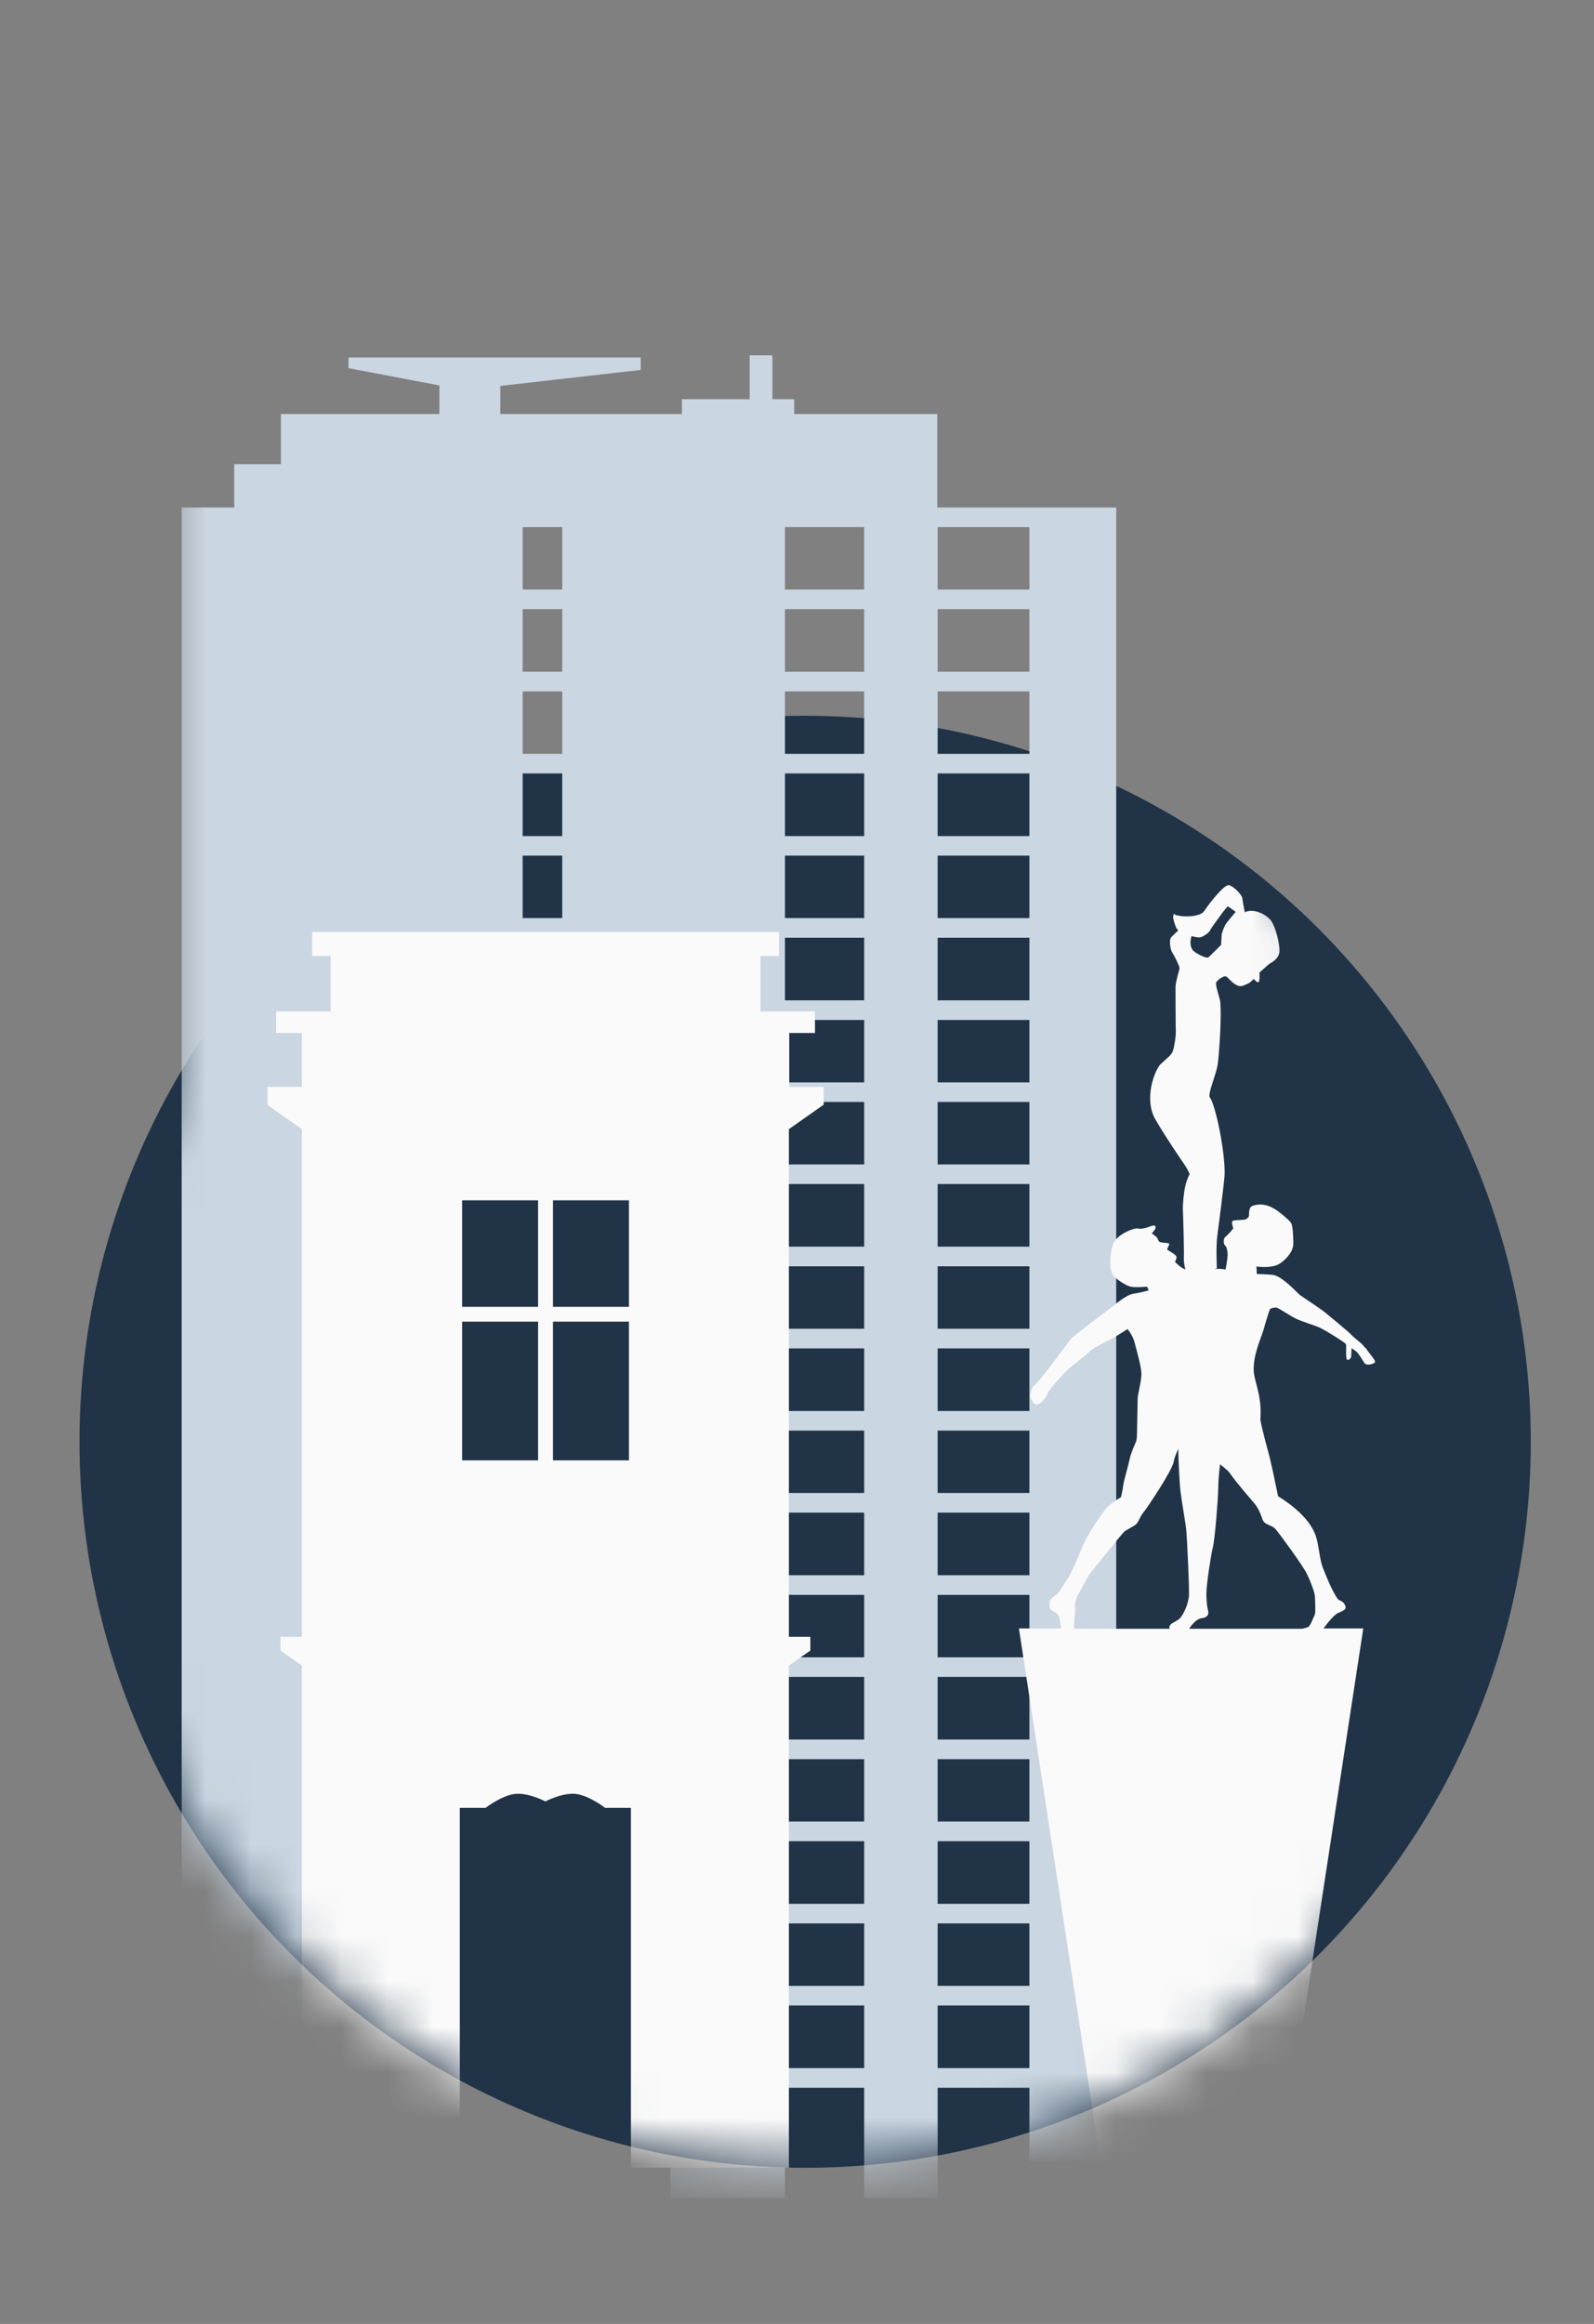 <svg width="35" height="51" viewBox="0 0 35 51" fill="none" xmlns="http://www.w3.org/2000/svg">
<rect x="0" y="0" width="35" height="51" fill="#808080" stroke="none"/>
<ellipse cx="17.679" cy="31.641" rx="15.933" ry="15.933" fill="#203347"/>
<mask id="mask0_4_6841" style="mask-type:alpha" maskUnits="userSpaceOnUse" x="1" y="3" width="33" height="45">
<path fill-rule="evenodd" clip-rule="evenodd" d="M28.028 3.759H3.655V24.073C2.438 26.325 1.747 28.902 1.747 31.641C1.747 40.441 8.88 47.574 17.679 47.574C26.479 47.574 33.612 40.441 33.612 31.641C33.612 26.792 31.446 22.449 28.028 19.527V3.759Z" fill="#C4C4C4"/>
</mask>
<g mask="url(#mask0_4_6841)">
<path fill-rule="evenodd" clip-rule="evenodd" d="M17.439 9.086H20.58V11.137H20.588H22.603H23.554H24.509V48.236H22.603V45.817H20.588V48.236H18.975V45.817H17.236V48.236H14.723L14.723 45.817V45.386V44.012V43.581V42.211V41.781V40.407V39.976L14.723 38.606H10.954V38.175H14.723V36.801H10.954V36.371H14.723V35.001H10.954V34.57H14.723V26.099H12.345V25.985H11.476V26.099H8.58V48.236H3.989V11.137H5.143V10.186H6.168V9.086H9.648V8.459L7.653 8.08V7.845H14.068V8.119L10.985 8.469V9.086H14.972V8.761H16.461V7.798H16.96V8.761H17.439V9.086ZM17.236 45.386H18.975V44.012H17.236V45.386ZM20.588 45.386H22.603V44.012H20.588V45.386ZM22.603 42.211V43.581H20.588V42.211H22.603ZM18.975 42.211V43.581H17.236V42.211H18.975ZM17.236 41.781H18.975V40.407H17.236V41.781ZM20.588 41.781H22.603V40.407H20.588V41.781ZM22.603 38.606V39.976H20.588V38.606H22.603ZM18.975 38.606V39.976H17.236V38.606H18.975ZM17.236 38.175H18.975V36.801H17.236V38.175ZM20.588 38.175H22.603V36.801H20.588V38.175ZM22.603 35.001V36.371H20.588V35.001H22.603ZM18.975 35.001V36.371H17.236V35.001H18.975ZM17.236 34.57H18.975V33.196H17.236V34.57ZM20.588 34.57H22.603V33.196H20.588V34.57ZM22.603 31.395V32.765H20.588V31.395H22.603ZM18.975 31.395V32.765H17.236V31.395H18.975ZM17.236 30.965H18.975V29.591H17.236V30.965ZM20.588 30.965H22.603V29.591H20.588V30.965ZM22.603 27.79V29.16H20.588V27.79H22.603ZM18.975 27.79V29.16H17.236V27.79H18.975ZM17.236 27.359H18.975V25.985H17.236V27.359ZM20.588 27.359H22.603V25.985H20.588V27.359ZM22.603 24.184V25.555H20.588V24.184H22.603ZM18.975 24.184V25.555H17.236V24.184H18.975ZM12.345 24.184V25.555H11.476V24.184H12.345ZM11.476 23.754H12.345V22.384H11.476V23.754ZM17.236 23.754H18.975V22.384H17.236V23.754ZM20.588 23.754H22.603V22.384H20.588V23.754ZM22.603 20.579V21.953H20.588V20.579H22.603ZM18.975 20.579V21.953H17.236V20.579H18.975ZM12.345 20.579V21.953H11.476V20.579H12.345ZM11.476 20.148H12.345V18.778H11.476V20.148ZM17.236 20.148H18.975V18.778H17.236V20.148ZM20.588 20.148H22.603V18.778H20.588V20.148ZM22.603 16.974V18.348H20.588V16.974H22.603ZM18.975 16.974V18.348H17.236V16.974H18.975ZM12.345 16.974V18.348H11.476V16.974H12.345ZM11.476 16.543H12.345V15.173H11.476V16.543ZM17.236 16.543H18.975V15.173H17.236V16.543ZM20.588 16.543H22.603V15.173H20.588V16.543ZM22.603 13.368V14.742H20.588V13.368H22.603ZM18.975 13.368V14.742H17.236V13.368H18.975ZM12.345 13.368V14.742H11.476V13.368H12.345ZM11.476 12.938H12.345V11.568H11.476V12.938ZM17.236 12.938H18.975V11.568H17.236V12.938ZM20.588 12.938H22.603V11.568H20.588V12.938Z" fill="#CAD6E1"/>
<path d="M29.977 29.587C29.93 29.493 29.759 29.387 29.684 29.305C29.61 29.223 29.193 28.886 29.092 28.8C29.01 28.73 28.589 28.456 28.539 28.417C28.488 28.378 28.153 28.002 27.946 27.978C27.81 27.963 27.596 27.959 27.596 27.959L27.588 27.794C27.588 27.794 27.907 27.845 28.087 27.739C28.176 27.685 28.367 27.528 28.395 27.332C28.402 27.281 28.395 26.929 28.355 26.851C28.317 26.773 28.04 26.557 27.977 26.526C27.903 26.483 27.747 26.393 27.525 26.455C27.412 26.487 27.432 26.596 27.424 26.675C27.416 26.753 27.315 26.769 27.315 26.769C27.315 26.769 27.116 26.776 27.077 26.788C27.019 26.804 27.081 26.956 27.081 26.956L27.011 27.043C27.011 27.043 26.964 27.09 26.937 27.117C26.91 27.144 26.875 27.148 26.871 27.242C26.867 27.325 26.925 27.36 26.925 27.36C26.925 27.36 26.96 27.465 26.956 27.544C26.948 27.673 26.91 27.861 26.91 27.861C26.91 27.861 26.882 27.853 26.773 27.845C26.746 27.845 26.707 27.845 26.664 27.853L26.719 27.833C26.719 27.833 26.695 27.364 26.73 27.109C26.765 26.855 26.886 25.904 26.89 25.767C26.898 25.242 26.687 24.248 26.567 24.087C26.508 24.013 26.707 23.582 26.738 23.355C26.777 23.058 26.828 22.22 26.789 21.961C26.777 21.879 26.676 21.613 26.707 21.554C26.742 21.496 26.878 21.406 26.925 21.429C26.972 21.453 27.136 21.691 27.291 21.633C27.385 21.597 27.44 21.566 27.44 21.566L27.529 21.484C27.529 21.484 27.611 21.582 27.638 21.55C27.666 21.519 27.654 21.343 27.654 21.343L27.872 21.151C27.872 21.151 28.067 21.061 28.09 20.908C28.114 20.756 28.005 20.294 27.88 20.169C27.755 20.043 27.514 19.934 27.331 20.02C27.331 20.02 27.288 19.785 27.276 19.707C27.264 19.628 27.077 19.44 26.98 19.425C26.882 19.413 26.574 19.793 26.442 19.992C26.333 20.157 25.826 20.122 25.775 20.055C25.733 20.129 25.787 20.251 25.811 20.321C25.834 20.392 25.873 20.419 25.873 20.419C25.873 20.419 25.744 20.537 25.717 20.568C25.67 20.619 25.686 20.822 25.744 20.912C25.803 21.002 25.9 21.21 25.9 21.245C25.9 21.28 25.811 21.543 25.811 21.668C25.811 21.793 25.814 22.584 25.818 22.662C25.818 22.736 25.795 22.924 25.756 23.054C25.729 23.151 25.643 23.206 25.487 23.351C25.362 23.465 25.101 24.114 25.374 24.576C25.635 25.019 25.939 25.457 26.009 25.559C26.079 25.661 26.122 25.767 26.122 25.767C26.122 25.767 26.056 25.884 26.025 26.033C25.99 26.181 25.966 26.448 25.974 26.585C25.982 26.765 26.002 27.462 25.994 27.61C25.99 27.696 26.009 27.79 26.029 27.861C26.025 27.861 26.017 27.853 26.013 27.853C25.916 27.818 25.799 27.692 25.799 27.692C25.799 27.692 25.83 27.642 25.834 27.591C25.838 27.528 25.619 27.438 25.627 27.415C25.643 27.367 25.698 27.297 25.659 27.285C25.619 27.274 25.487 27.274 25.456 27.25C25.425 27.227 25.421 27.168 25.39 27.144C25.358 27.121 25.292 27.066 25.292 27.066C25.292 27.066 25.339 27.007 25.358 26.984C25.378 26.96 25.401 26.863 25.28 26.906C25.171 26.945 25.074 26.98 24.988 26.96C24.914 26.941 24.513 27.082 24.435 27.317C24.376 27.497 24.341 27.818 24.431 27.97C24.485 28.064 24.723 28.213 24.825 28.237C24.926 28.26 25.187 28.237 25.187 28.237L25.222 28.319C25.222 28.319 25.027 28.374 24.898 28.389C24.712 28.417 24.466 28.648 24.318 28.757C24.181 28.859 23.659 29.254 23.554 29.344C23.492 29.399 22.817 30.339 22.7 30.413C22.658 30.441 22.63 30.578 22.619 30.621C22.611 30.66 22.689 30.824 22.759 30.824C22.829 30.824 22.965 30.695 22.997 30.593C23.028 30.491 23.414 30.084 23.46 30.041C23.507 29.998 23.835 29.756 23.916 29.665C23.998 29.575 24.458 29.36 24.54 29.305C24.637 29.243 24.758 29.168 24.758 29.168C24.758 29.168 24.863 29.29 24.906 29.438C24.969 29.677 25.054 29.979 25.062 30.127C25.074 30.276 24.98 30.593 24.98 30.691C24.98 30.789 24.965 31.372 24.965 31.462C24.965 31.552 24.949 31.627 24.949 31.627C24.949 31.627 24.832 31.881 24.801 32.034C24.77 32.187 24.68 32.476 24.665 32.586C24.653 32.699 24.614 32.856 24.614 32.856C24.614 32.856 24.361 33.001 24.244 33.157C24.131 33.31 23.87 33.686 23.768 33.94C23.71 34.089 23.507 34.559 23.437 34.653C23.367 34.747 23.262 34.942 23.215 34.981C23.168 35.025 23.102 35.048 23.075 35.095C23.04 35.15 23.016 35.318 23.11 35.353C23.203 35.389 23.238 35.432 23.258 35.49C23.273 35.541 23.289 35.67 23.301 35.737H22.373L24.174 47.508C24.263 47.888 26.154 48.037 26.154 48.037C26.154 48.037 28.044 47.888 28.133 47.508L29.934 35.737H29.061C29.147 35.62 29.287 35.44 29.384 35.397C29.505 35.346 29.579 35.318 29.532 35.224C29.482 35.115 29.404 35.142 29.361 35.075C29.24 34.892 29.108 34.567 29.038 34.383C28.979 34.23 28.956 33.901 28.893 33.713C28.737 33.243 28.165 32.903 28.063 32.836C27.993 32.492 27.907 32.093 27.884 32.002C27.86 31.912 27.705 31.353 27.674 31.157C27.716 30.636 27.541 30.327 27.529 30.092C27.51 29.728 27.701 29.344 27.747 29.172C27.783 29.039 27.876 28.738 27.888 28.726C27.899 28.714 27.985 28.691 28.024 28.695C28.063 28.698 28.328 28.875 28.43 28.926C28.566 29 28.862 29.082 28.987 29.141C29.112 29.2 29.536 29.462 29.552 29.497C29.568 29.532 29.544 29.787 29.572 29.83C29.603 29.873 29.669 29.81 29.669 29.767C29.669 29.724 29.677 29.587 29.677 29.587C29.677 29.587 29.743 29.63 29.79 29.669C29.837 29.712 29.934 29.877 29.965 29.92C30.008 29.975 30.168 29.936 30.191 29.896C30.218 29.857 30.035 29.673 29.988 29.579L29.977 29.587ZM26.161 20.544C26.294 20.576 26.329 20.576 26.364 20.568C26.399 20.564 26.547 20.478 26.574 20.411C26.602 20.349 26.785 20.114 26.808 20.075C26.832 20.035 26.956 19.891 26.956 19.891C26.995 19.906 27.132 20.012 27.132 20.012C27.132 20.012 26.956 20.219 26.921 20.27C26.886 20.321 26.832 20.458 26.824 20.517C26.82 20.576 26.812 20.736 26.812 20.736C26.812 20.736 26.574 20.975 26.539 21.006C26.485 21.053 26.208 20.893 26.185 20.846C26.157 20.799 26.114 20.721 26.161 20.544ZM23.581 35.749C23.573 35.674 23.597 35.479 23.605 35.424C23.62 35.326 23.577 35.189 23.651 35.04C23.683 34.978 23.889 34.59 23.948 34.516C24.006 34.437 24.622 33.678 24.676 33.623C24.731 33.568 24.902 33.498 24.953 33.443C25.012 33.377 25.035 33.275 25.109 33.189C25.183 33.102 25.736 32.276 25.771 32.081C25.787 31.987 25.834 31.881 25.873 31.795C25.873 32.104 25.904 32.543 25.912 32.648C25.92 32.793 26.033 33.427 26.048 33.588C26.064 33.748 26.114 34.801 26.107 35.001C26.099 35.201 25.982 35.432 25.916 35.506C25.861 35.569 25.752 35.604 25.709 35.647C25.674 35.682 25.662 35.721 25.69 35.745H23.585L23.581 35.749ZM27.553 33.005C27.634 33.106 27.693 33.255 27.72 33.341C27.771 33.482 27.915 33.447 28.016 33.568C28.118 33.69 28.601 34.351 28.687 34.523C28.773 34.696 28.874 34.954 28.874 35.056C28.874 35.158 28.893 35.397 28.866 35.443C28.839 35.494 28.769 35.694 28.718 35.71C28.675 35.725 28.64 35.733 28.589 35.745H26.111C26.122 35.725 26.251 35.522 26.399 35.51C26.485 35.502 26.559 35.443 26.524 35.338C26.516 35.31 26.489 35.185 26.489 34.978C26.489 34.77 26.594 34.097 26.629 33.968C26.68 33.772 26.746 32.871 26.75 32.652C26.75 32.445 26.789 32.136 26.789 32.136C26.789 32.136 26.968 32.269 27.015 32.343C27.108 32.492 27.521 32.965 27.549 33.001L27.553 33.005Z" fill="#FAFAFA"/>
<path d="M18.086 24.248V23.852H17.33V22.67H17.895V22.196H16.698V20.979H17.104V20.454H6.854V20.979H7.259V22.196H6.063V22.67H6.628V23.852H5.872V24.248L6.628 24.78V35.921H6.156V36.222L6.628 36.551V47.571H10.096V39.675H10.661C10.661 39.675 11.047 39.378 11.344 39.366C11.64 39.354 11.975 39.534 11.975 39.534C11.975 39.534 12.31 39.354 12.606 39.366C12.902 39.378 13.288 39.675 13.288 39.675H13.853V47.571H17.322V36.551L17.794 36.222V35.921H17.322V24.78L18.078 24.248H18.086ZM11.815 32.049H10.147V29.004H11.815V32.049ZM11.815 28.679H10.147V26.342H11.815V28.679ZM13.81 32.049H12.142V29.004H13.81V32.049ZM13.81 28.679H12.142V26.342H13.81V28.679Z" fill="#FAFAFA"/>
</g>
</svg>
